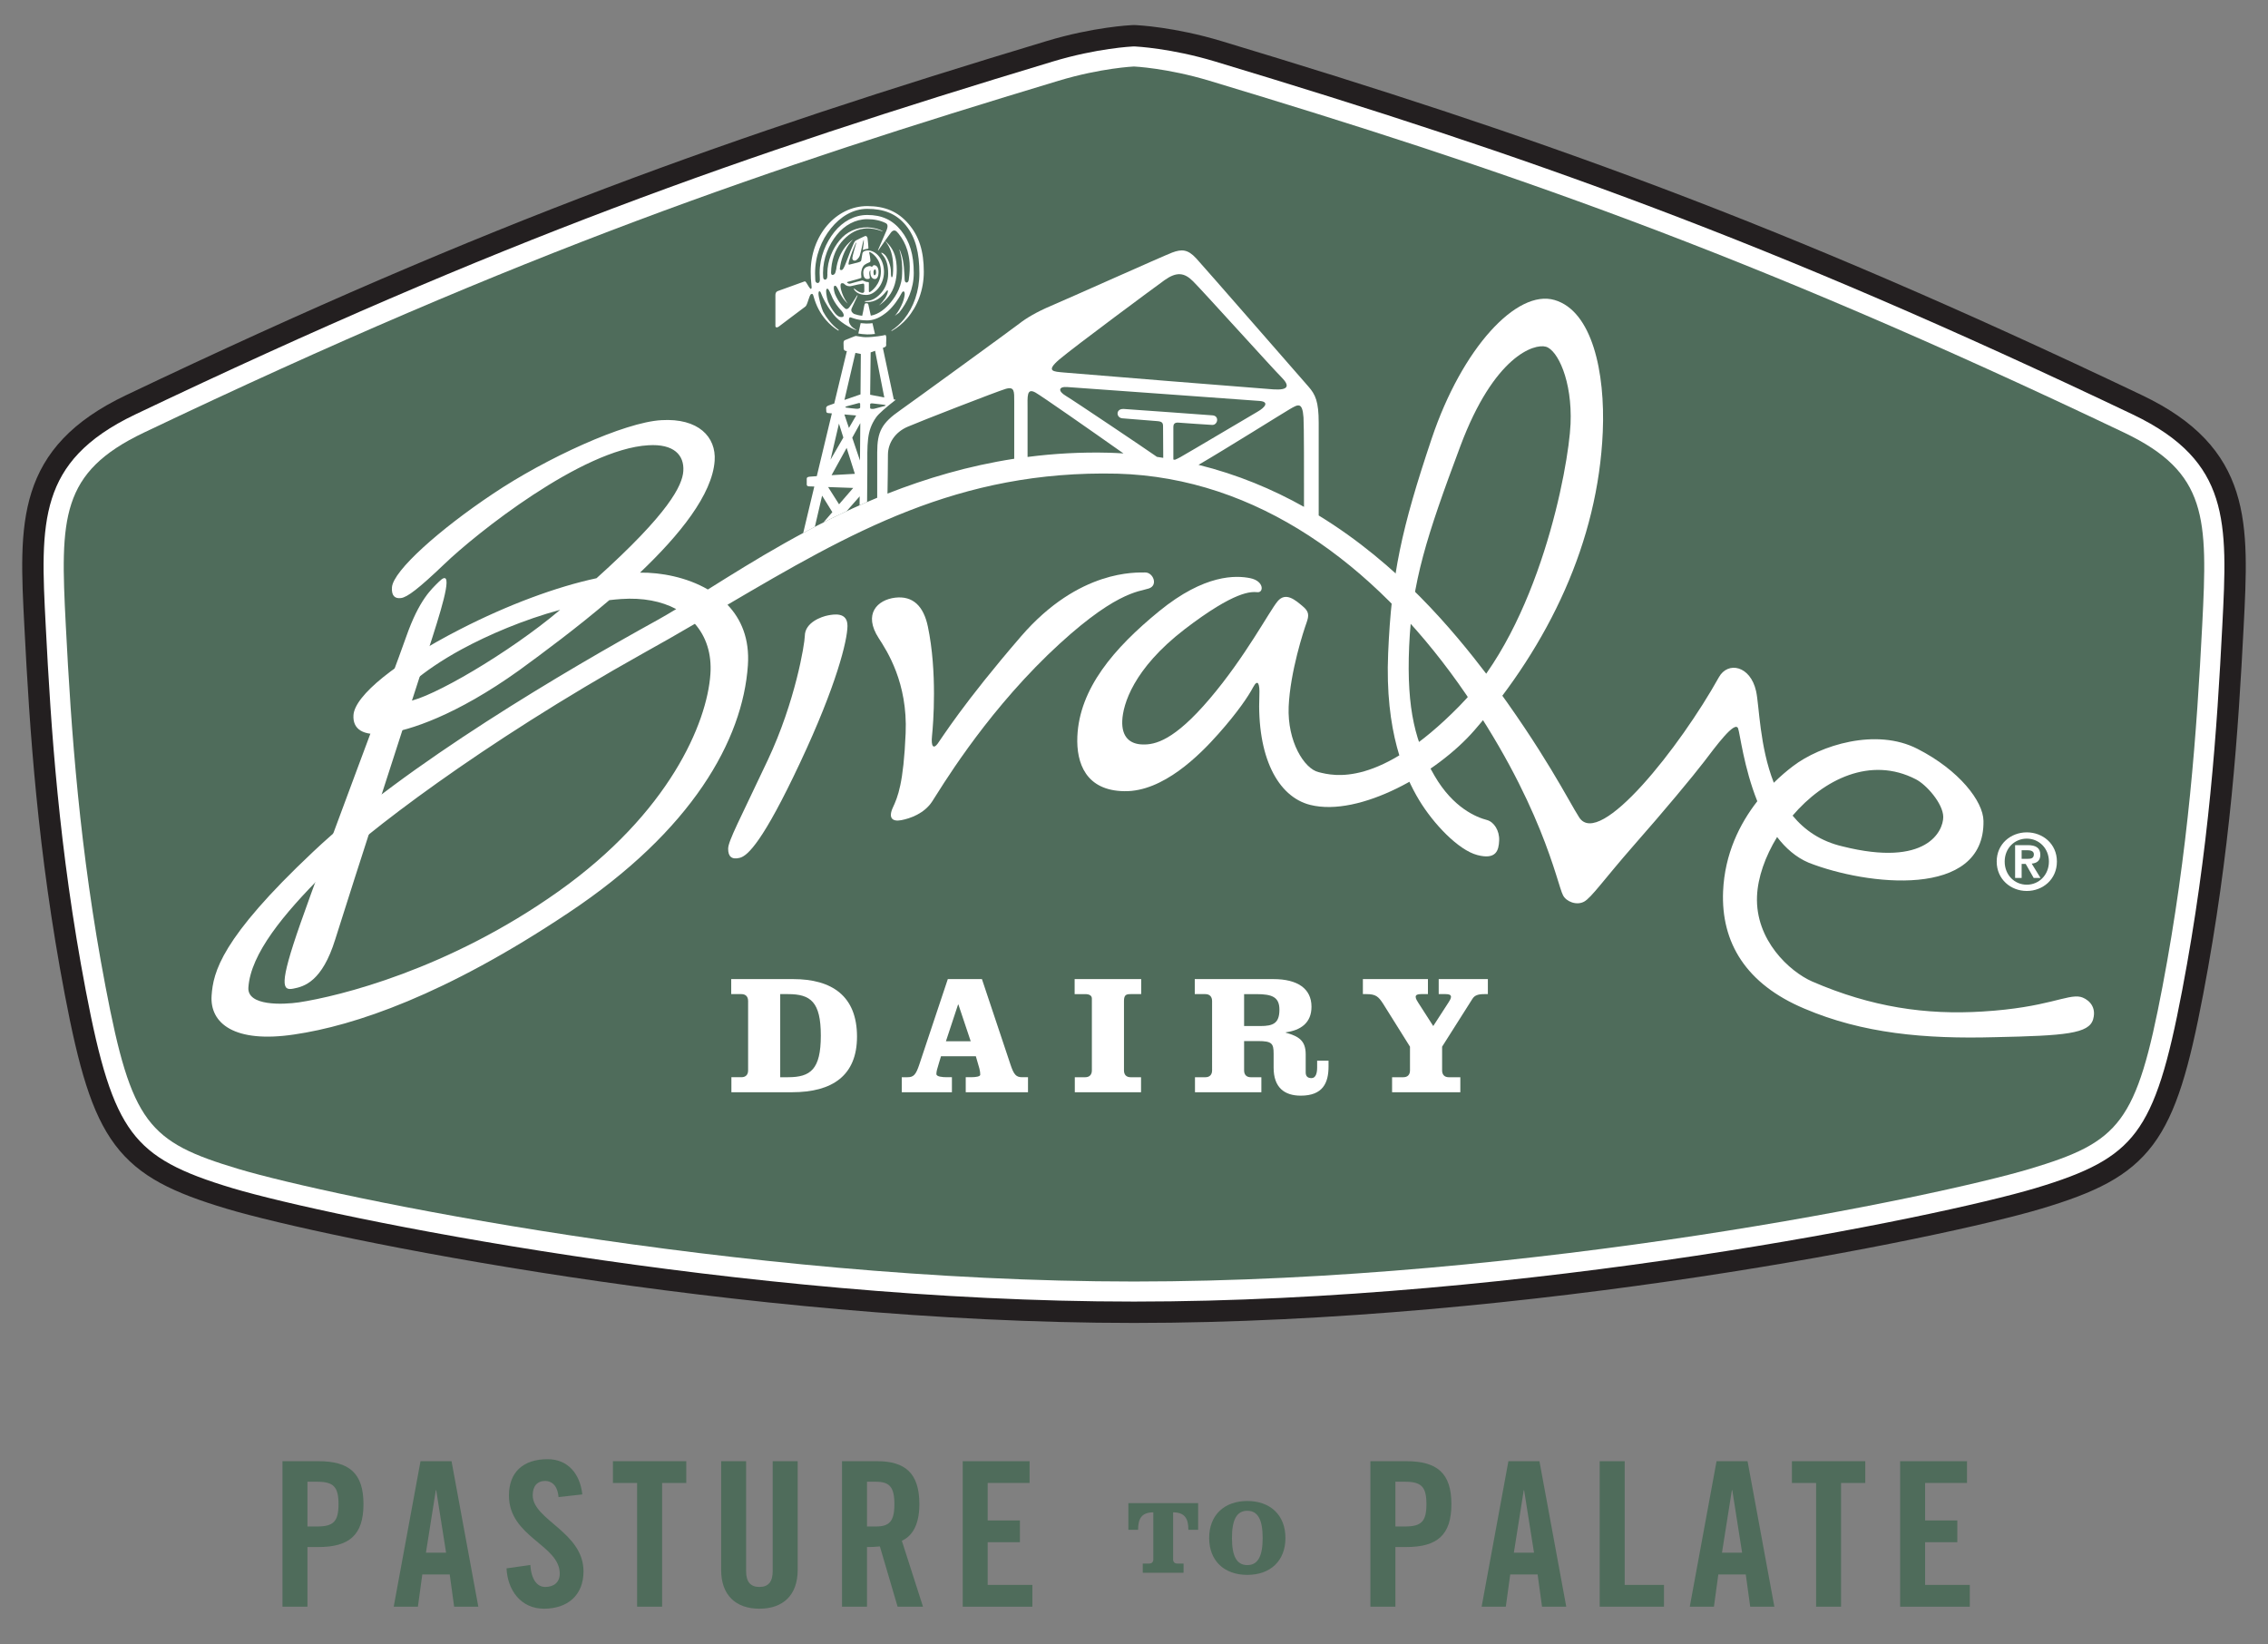 <?xml version="1.0" encoding="utf-8"?>
<!-- Generator: Adobe Illustrator 16.0.0, SVG Export Plug-In . SVG Version: 6.00 Build 0)  -->
<!DOCTYPE svg PUBLIC "-//W3C//DTD SVG 1.1//EN" "http://www.w3.org/Graphics/SVG/1.1/DTD/svg11.dtd">
<svg version="1.1" id="Layer_1" xmlns="http://www.w3.org/2000/svg" xmlns:xlink="http://www.w3.org/1999/xlink" x="0px" y="0px"
	 width="200px" height="145px" viewBox="0 0 200 145" enable-background="new 0 0 200 145" xml:space="preserve">
<rect x="0" y="0" width="200" height="145" fill="#808080" stroke="none"/>
<g>
	<path fill="#FFFFFF" d="M99.995,115.709c-34.799,0-71.133-7.463-79.737-10.031c-9.257-2.771-11.171-5.318-13.622-18.17
		c-2.393-12.566-3.084-23.244-3.544-32.27c-0.476-9.126-0.783-15.154,8.434-19.546c32.339-15.411,53.433-22.841,81.04-31.169
		c4.027-1.215,7.184-1.361,7.319-1.369l0.11-0.002l0.118,0.002c0.129,0.008,3.291,0.154,7.32,1.369
		c27.606,8.328,48.699,15.758,81.041,31.169c9.212,4.392,8.908,10.42,8.436,19.546c-0.463,9.029-1.162,19.715-3.554,32.27
		c-2.448,12.852-4.358,15.398-13.616,18.166C171.134,108.246,134.801,115.709,99.995,115.709"/>
	<path fill="none" stroke="#231F20" stroke-width="1.884" d="M99.995,115.709c-34.799,0-71.133-7.463-79.737-10.031
		c-9.257-2.771-11.171-5.318-13.622-18.17c-2.393-12.566-3.084-23.244-3.544-32.27c-0.476-9.126-0.783-15.154,8.434-19.546
		c32.339-15.411,53.433-22.841,81.04-31.169c4.027-1.215,7.184-1.361,7.319-1.369l0.11-0.002l0.118,0.002
		c0.129,0.008,3.291,0.154,7.32,1.369c27.606,8.328,48.699,15.758,81.041,31.169c9.212,4.392,8.908,10.42,8.436,19.546
		c-0.463,9.029-1.162,19.715-3.554,32.27c-2.448,12.852-4.358,15.398-13.616,18.166C171.134,108.246,134.801,115.709,99.995,115.709
		z"/>
	<path fill="#4F6C5B" d="M99.995,112.998c35.192,0,70.987-7.535,78.97-9.924c7.979-2.387,9.435-4.018,11.73-16.074
		c2.294-12.057,3.022-22.481,3.505-31.901c0.484-9.422,0.484-13.441-6.891-16.955C153.568,22.065,132.186,14.822,106.65,7.12
		c-3.753-1.129-6.655-1.256-6.655-1.256s-2.9,0.127-6.647,1.256c-25.54,7.702-46.917,14.945-80.655,31.023
		c-7.38,3.514-7.38,7.533-6.893,16.955C6.281,64.519,7.008,74.943,9.306,87c2.294,12.057,3.747,13.688,11.727,16.074
		C29.018,105.463,64.809,112.998,99.995,112.998"/>
	<path fill="#FFFFFF" d="M38.715,51.284c-0.651,0.648-1.747,1.572-2.902,4.878c-1.151,3.293-7.346,19.615-9.301,25.209
		c-1.963,5.588-1.593,5.984-0.645,5.801c0.953-0.182,2.539-0.615,3.696-4.344c1.158-3.744,7.568-23.518,8.593-26.712
		C39.183,52.901,40.01,50,38.715,51.284"/>
	<g>
		<path fill="#4F6C5B" d="M24.91,141.67v-12.828h3.163c2.718,0,3.979,1.049,3.979,3.785c0,2.734-1.262,3.783-3.979,3.783h-0.96v5.26
			H24.91z M27.113,134.598h0.854c1.439,0,1.884-0.443,1.884-1.971c0-1.529-0.444-1.975-1.884-1.975h-0.854V134.598z"/>
		<path fill="#4F6C5B" d="M36.852,141.67h-2.133l2.363-12.828h2.736l2.362,12.828h-2.132l-0.391-2.844h-2.417L36.852,141.67z
			 M37.561,136.906h1.777l-0.872-5.506h-0.033L37.561,136.906z"/>
		<path fill="#4F6C5B" d="M49.253,132.004c-0.089-1.102-0.675-1.422-1.173-1.422c-0.711,0-1.103,0.463-1.103,1.262
			c0,2.186,4.478,3.234,4.478,6.717c0,2.113-1.421,3.287-3.482,3.287c-2.042,0-3.215-1.635-3.305-3.557l2.097-0.299
			c0.09,1.297,0.604,1.938,1.315,1.938c0.763,0,1.28-0.41,1.28-1.176c0-2.541-4.48-3.215-4.48-6.891
			c0-2.045,1.245-3.199,3.412-3.199c1.794,0,2.862,1.297,3.058,3.107L49.253,132.004z"/>
		<path fill="#4F6C5B" d="M56.181,130.76H54.05v-1.918h6.468v1.918h-2.132v10.91h-2.205V130.76z"/>
		<path fill="#4F6C5B" d="M63.593,128.842h2.201v9.684c0,0.939,0.373,1.404,1.173,1.404c0.799,0,1.172-0.465,1.172-1.404v-9.684
			h2.203v9.594c0,2.203-1.278,3.412-3.375,3.412c-2.098,0-3.374-1.209-3.374-3.412V128.842z"/>
		<path fill="#4F6C5B" d="M76.455,141.67h-2.204v-12.828h3.092c2.47,0,3.731,1.049,3.731,3.785c0,2.059-0.799,2.896-1.546,3.232
			l1.865,5.811h-2.239l-1.563-5.314c-0.285,0.037-0.746,0.055-1.137,0.055V141.67z M76.455,134.598h0.78
			c1.19,0,1.636-0.443,1.636-1.971c0-1.529-0.445-1.975-1.636-1.975h-0.78V134.598z"/>
		<path fill="#4F6C5B" d="M84.896,141.67v-12.828h5.896v1.918h-3.696v3.305h2.843v1.92h-2.843v3.766h3.943v1.92H84.896z"/>
	</g>
	<g>
		<path fill="#4F6C5B" d="M99.502,134.889v-2.352h6.153v2.352h-0.86c0-0.943-0.279-1.537-1.346-1.537v4.141
			c0,0.232,0.127,0.371,0.361,0.371h0.56v0.814h-3.598v-0.814h0.572c0.232,0,0.36-0.139,0.36-0.371v-4.141
			c-1.065,0-1.342,0.594-1.342,1.537H99.502z"/>
		<path fill="#4F6C5B" d="M113.354,135.613c0,2.01-1.325,3.252-3.363,3.252c-2.037,0-3.363-1.242-3.363-3.252
			c0-2.012,1.326-3.262,3.363-3.262C112.029,132.352,113.354,133.602,113.354,135.613z M108.638,135.613
			c0,1.619,0.427,2.389,1.354,2.389s1.354-0.77,1.354-2.389c0-1.623-0.427-2.4-1.354-2.4S108.638,133.99,108.638,135.613z"/>
	</g>
	<g>
		<path fill="#4F6C5B" d="M120.846,141.67v-12.828h3.164c2.719,0,3.979,1.049,3.979,3.785c0,2.734-1.26,3.783-3.979,3.783h-0.959
			v5.26H120.846z M123.051,134.598h0.851c1.441,0,1.886-0.443,1.886-1.971c0-1.529-0.444-1.975-1.886-1.975h-0.851V134.598z"/>
		<path fill="#4F6C5B" d="M132.787,141.67h-2.132l2.362-12.828h2.736l2.365,12.828h-2.136l-0.39-2.844h-2.414L132.787,141.67z
			 M133.498,136.906h1.777l-0.874-5.506h-0.032L133.498,136.906z"/>
		<path fill="#4F6C5B" d="M141.066,141.67v-12.828h2.205v10.908h3.464v1.92H141.066z"/>
		<path fill="#4F6C5B" d="M151.14,141.67h-2.13l2.362-12.828h2.734l2.363,12.828h-2.13l-0.391-2.844h-2.42L151.14,141.67z
			 M151.85,136.906h1.775l-0.867-5.506h-0.036L151.85,136.906z"/>
		<path fill="#4F6C5B" d="M160.15,130.76h-2.132v-1.918h6.468v1.918h-2.136v10.91h-2.2V130.76z"/>
		<path fill="#4F6C5B" d="M167.56,141.67v-12.828h5.898v1.918h-3.695v3.305h2.84v1.92h-2.84v3.766h3.94v1.92H167.56z"/>
	</g>
	<path fill="#FFFFFF" d="M80.116,19.741c-0.93-1.084-2.077-1.569-3.641-1.569c-1.376,0-2.622,0.646-3.528,1.698
		c-0.898,1.047-1.457,2.493-1.457,4.093c0,0.418,0.023,0.804,0.067,1.174c0,0.005-0.003,0.015,0,0.021
		c0.024,0.206,0.023,0.289-0.049,0.318c-0.073,0.026-0.323-0.429-0.4-0.55c-0.046-0.067-0.092-0.142-0.182-0.106
		c-0.089,0.034-2.237,0.813-2.292,0.828c-0.061,0.017-0.256,0.073-0.256,0.375v2.715c0,0.142,0.139,0.195,0.35,0.018
		c0.205-0.174,2.245-1.676,2.307-1.736c0.061-0.063,0.096-0.135,0.158-0.299c0.063-0.163,0.213-0.677,0.285-0.75
		c0.035-0.034,0.182-0.14,0.237,0.073c0.01,0.025,0.021,0.059,0.032,0.097c0.218,0.791,0.563,1.465,1.077,2.064
		c0.337,0.388,0.692,0.694,1.086,0.934c0.056,0.018,0.084-0.025,0.012-0.078c-0.289-0.212-0.559-0.474-0.81-0.791
		c-0.202-0.252-0.381-0.52-0.53-0.798c-0.144-0.313-0.405-1.272-0.405-1.567c0-0.306,0.145-0.295,0.246,0
		c0.1,0.291,0.491,1.06,0.869,1.538c0.01,0.013,0.01,0.014,0.021,0.026c0.068,0.096,0.136,0.188,0.208,0.28
		c0.492,0.618,1.442,1.179,1.989,1.364c0.135,0.045-0.143-0.105-0.295-0.221c-0.157-0.115-0.376-0.389-0.356-0.682
		c0.021-0.292,0.127-0.231,0.223-0.204c0.029,0.01,0.082,0.028,0.136,0.046c0.367,0.132,0.775,0.198,1.25,0.198
		c0.542,0,1.028-0.205,1.459-0.517c0.123-0.084,0.249-0.18,0.369-0.285c0.531-0.466,0.988-1.174,1.182-1.55
		c0.189-0.383,0.338-0.173,0.295,0.124c-0.046,0.292-0.105,0.545-0.307,0.96c-0.195,0.406-0.41,0.707-0.559,0.864l0.379-0.276
		c0.722-0.897,1.293-2.095,1.293-3.506c0-1.606-0.349-2.772-1.113-3.726c-0.768-0.955-1.702-1.384-2.991-1.384
		c-1.132,0-2.157,0.572-2.897,1.497c-0.741,0.923-1.299,2.202-1.299,3.612c0,0.156,0.008,0.304,0.016,0.453c0,0.01,0,0.021,0,0.036
		c0.033,0.345-0.117,0.402-0.186,0.402c-0.066,0-0.205-0.043-0.214-0.269c-0.012-0.188-0.019-0.38-0.019-0.581
		c0-1.571,0.575-2.95,1.396-3.965c0.818-1.019,1.935-1.725,3.203-1.725c1.441,0,2.562,0.411,3.421,1.474
		c0.858,1.063,1.179,2.426,1.179,4.216c0,1.57-0.514,2.994-1.345,4.023c-0.322,0.396-0.688,0.732-1.093,0.998
		c-0.062,0.043-0.042,0.068,0.016,0.047c0.504-0.283,0.957-0.659,1.351-1.115c0.902-1.047,1.461-2.493,1.461-4.097
		C81.465,22.144,81.045,20.821,80.116,19.741 M74.266,27.956c-0.271,0.039-0.491-0.16-0.639-0.345
		c-0.251-0.309-0.449-0.652-0.609-1.025c-0.138-0.404-0.226-1.058-0.114-1.11c0.111-0.059,0.169,0.029,0.369,0.478
		c0.004,0.007,0.005,0.014,0.011,0.023c0.169,0.431,0.396,0.817,0.683,1.162c0.082,0.096,0.161,0.19,0.251,0.276
		C74.351,27.566,74.536,27.918,74.266,27.956 M73.787,20.713c0.688-0.857,1.638-1.388,2.684-1.388c0.631,0,1.174,0.116,1.646,0.353
		c0.163,0.101,0.229,0.271,0.006,0.762c-0.234,0.524-0.625,1.431-0.672,1.548c-0.054,0.119-0.031,0.154,0.062,0.003
		c0.05-0.079,0.293-0.424,0.533-0.763c0.064,0.078,0.124,0.163,0.182,0.247c0.404,0.597,0.567,1.345,0.531,2.39
		c-0.001,0.105-0.01,0.214-0.02,0.322c-0.035,0.346-0.18,0.422-0.173-0.173c0.017-0.599-0.313-1.331-0.536-1.547
		c-0.225-0.215-0.44-0.27-0.224-0.026c0.371,0.42,0.516,0.958,0.516,1.686c0,0.635-0.212,1.211-0.557,1.633
		c-0.346,0.414-0.797,0.762-1.345,0.774c-0.269,0.01-0.186,0.085,0.008,0.096c0.773,0.047,1.343-0.462,1.669-0.879
		c0.154-0.198,0.2-0.183,0.2-0.091c0,0.091-0.03,0.283-0.242,0.641c-0.166,0.233-0.346,0.449-0.546,0.631
		c0.328-0.21,0.621-0.489,0.867-0.808c0.479-0.615,0.704-1.458,0.704-2.322c0-0.981-0.217-1.684-0.699-2.232
		c-0.109-0.119-0.218-0.237-0.334-0.344c0.215-0.299,0.427-0.596,0.508-0.704c0.162-0.223,0.365-0.27,0.538-0.081
		c0.053,0.057,0.104,0.107,0.152,0.169c0.341,0.428,0.596,0.9,0.761,1.441c0.003,0.009,0.003,0.018,0.009,0.028
		c0.183,0.658,0.3,1.377,0.122,2.604c-0.044,0.308-0.357,0.324-0.363-0.043c-0.003-0.199-0.015-0.457-0.039-0.694
		c-0.042-1.073-0.286-1.645-0.345-1.799c-0.062-0.165-0.132-0.295,0.007,0.195c0.136,0.49,0.189,1.208,0.156,1.732v0.035
		c0,1.034-0.464,1.892-0.998,2.541c-0.467,0.565-1.058,1.063-1.763,1.183c-0.061-0.278-0.172-0.758-0.192-0.867
		c-0.027-0.153-0.039-0.22-0.147-0.22c-0.106,0-0.196-0.049-0.243,0.217c-0.039,0.254-0.127,0.655-0.177,0.88
		c-0.259-0.025-0.491-0.082-0.71-0.159c-0.157-0.085-0.32-0.249-0.223-0.483c0.111-0.263,0.429-0.902,0.488-1.044
		c0.059-0.146,0.042-0.196-0.05-0.036c-0.094,0.161-0.507,0.8-0.634,0.965c-0.108,0.149-0.244,0.22-0.382,0.115
		c-0.114-0.101-0.229-0.212-0.333-0.342c-0.232-0.281-0.415-0.601-0.561-0.947c-0.118-0.356-0.137-0.659-0.044-0.701
		c0.108-0.053,0.189,0.02,0.367,0.39c0.021,0.048,0.043,0.092,0.066,0.124c0.132,0.295,0.294,0.563,0.498,0.797
		c0.083,0.091,0.167,0.177,0.254,0.25c-0.044-0.053-0.086-0.109-0.126-0.166c-0.204-0.303-0.36-0.641-0.469-1.033
		c-0.061-0.255-0.095-0.563,0.041-0.594c0.153-0.033,0.212,0.027,0.306,0.12c0.098,0.097,0.33,0.184,0.573,0.117
		c0.243-0.069,0.953-0.208,1.02-0.208c0.069,0,0.103,0.016,0.103,0.235v0.429c0,0.096-0.074,0.187-0.225,0.151
		c-0.152-0.031-0.374-0.131-0.593-0.324c-0.101-0.093-0.12-0.052-0.098,0c0.053,0.11,0.327,0.509,1.092,0.509
		c0.759,0,1.561-0.908,1.561-2.033c0-1.127-0.711-1.891-1.418-1.891c-0.189,0-0.455,0.053-0.488,0.284
		c-0.035,0.23-0.082,0.5-0.101,0.591c-0.017,0.09-0.107,0.136-0.318,0.193c-0.208,0.054-0.669,0.169-0.742,0.185
		c-0.075,0.015-0.114-0.075,0.107-0.711c0.22-0.638,0.433-1.1,0.462-1.176c0.028-0.081,0.092-0.12,0.022,0.088
		c-0.066,0.207-0.298,1.017-0.313,1.199c-0.007,0.187,0.11,0.272,0.256,0.24c0.146-0.036,0.34-0.265,0.396-0.429
		c0.058-0.164,0.195-0.772,0.259-1.074c0.066-0.297,0.096-0.399,0.1-0.252c0.008,0.146-0.062,0.604-0.078,0.726
		c-0.017,0.124,0.012,0.11,0.086,0.067c0.072-0.037,0.176-0.062,0.265-0.067c0.089-0.004,0.13-0.022,0.135-0.071
		c0.006-0.051-0.063-0.779-0.079-0.87c-0.016-0.089-0.089-0.243-0.238-0.185c-0.146,0.057-0.684,0.326-0.764,0.371
		c-0.081,0.046-0.127,0.083-0.214,0.264c-0.093,0.182-0.419,0.987-0.648,1.615c-0.232,0.625-0.324,0.712-0.4,0.734
		c-0.064,0.017-0.162,0.014-0.183-0.087c0.096-0.823,0.391-1.583,0.792-2.158c0.115-0.163,0.238-0.31,0.369-0.441
		c-0.248,0.176-0.471,0.39-0.67,0.642c-0.423,0.54-0.723,1.244-0.809,2.004c-0.004,0.019-0.013,0.026-0.019,0.05
		c-0.047,0.303-0.128,0.366-0.214,0.406c-0.088,0.038-0.206,0.056-0.219-0.181c0.014-1.01,0.335-1.991,0.9-2.678
		c0.52-0.625,1.193-1.101,1.975-1.201c0.075-0.013,0.151-0.02,0.225-0.021c0.508-0.024,0.966,0.093,1.21,0.182
		c0.246,0.088,0.411,0.122,0.021-0.048c-0.34-0.151-0.768-0.204-1.068-0.225c-0.029,0-0.055-0.002-0.084-0.002
		c-0.926,0-1.8,0.381-2.417,1.13c-0.619,0.751-1.088,1.787-1.088,2.93c0,0.045,0.007,0.086,0.007,0.13
		c0,0.006-0.004,0.01-0.004,0.02c0,0.322-0.082,0.369-0.158,0.394c-0.072,0.021-0.205,0.01-0.217-0.241
		c-0.007-0.114-0.012-0.226-0.012-0.344C72.578,22.757,73.096,21.57,73.787,20.713 M75.938,24.171
		c-0.013-0.215,0.076-0.66,0.316-0.828c0.242-0.171,0.443-0.191,0.482-0.271c0.041-0.078,0.006-0.264-0.029-0.505
		c-0.033-0.235-0.11-0.362-0.005-0.342c0.108,0.023,0.979,0.541,0.979,1.704c0,1.161-0.853,1.758-0.958,1.812
		c-0.11,0.051-0.103-0.025-0.103-0.126v-0.604c0-0.103,0.009-0.146-0.104-0.146s-0.25-0.045-0.32-0.086
		c-0.075-0.035-0.136-0.066-0.229-0.035c-0.098,0.025-0.762,0.192-0.861,0.229c-0.094,0.035-0.235,0.074-0.335,0
		c-0.104-0.073-0.093-0.096-0.02-0.118c0.177-0.056,1.159-0.309,1.197-0.352C75.975,24.47,75.948,24.386,75.938,24.171
		 M77.854,30.677c0.081-0.029,0.14-0.054,0.164-0.065c0.171-0.08,0.124-0.214,0.124-0.36s0.067-0.757-0.091-0.71
		c-0.156,0.042-0.947,0.19-1.726,0.19c-0.248,0-0.654-0.081-0.72-0.09c-0.073-0.012-0.138-0.034-0.239,0.009
		c-0.101,0.045-0.823,0.317-0.88,0.352c-0.056,0.034-0.102,0.103-0.102,0.26s0.013,0.452,0.013,0.452
		c0,0.092,0.054,0.191,0.135,0.213c0.011,0.004,0.067,0.016,0.146,0.032c-0.149,0.618-0.584,2.421-1.111,4.618
		c-0.294,0.104-0.505,0.179-0.535,0.188c-0.113,0.046-0.181,0.125-0.181,0.217c0,0.089,0.012,0.181,0.012,0.246
		c0,0.07,0.012,0.182,0.147,0.193c0.023,0.003,0.152,0.012,0.346,0.029c-0.433,1.797-0.907,3.77-1.329,5.534
		c-0.308,0.025-0.523,0.036-0.574,0.042c-0.139,0.012-0.312,0.028-0.312,0.191v0.491c0,0.072,0.023,0.17,0.195,0.177
		c0.028,0.001,0.207,0.006,0.472,0.014c-0.462,1.918-0.834,3.473-0.979,4.096c0.337-0.179,0.682-0.362,1.028-0.542l0.639-2.749
		l0.902,1.452l-0.781,0.906c0.66-0.333,1.345-0.662,2.036-0.983c0.512-0.583,0.96-1.09,1.155-1.314
		c-0.002,0.273-0.004,0.535-0.009,0.791c0.221-0.097,0.44-0.197,0.664-0.295c-0.001-0.854,0.021-1.8,0.021-2.723
		c0-2.48-0.078-3.517,0.775-4.738c0.228-0.329,0.892-0.896,1.729-1.548c-0.049-0.013-0.105-0.023-0.171-0.037
		C78.351,33.011,77.976,31.238,77.854,30.677 M75.5,36.634l-0.638,1.101l-0.402-1.189C74.814,36.575,75.182,36.607,75.5,36.634
		 M74.69,35.817c0.087-0.027,0.801-0.215,0.915-0.243c0.109-0.036,0.247-0.076,0.247,0.039v0.322c0,0.07-0.171,0.123-0.327,0.11
		c-0.159-0.008-0.777-0.082-0.893-0.102C74.521,35.923,74.475,35.895,74.69,35.817 M73.982,37.352l0.388,1.229l-1.131,1.953
		L73.982,37.352z M73.991,44.466l-0.966-1.52c0.744,0.025,1.579,0.055,2.214,0.078L73.991,44.466z M73.923,41.862
		c-0.195,0.013-0.396,0.025-0.593,0.037l1.329-2.407l0.726,2.288C74.953,41.804,74.436,41.829,73.923,41.862 M75.836,40.61
		l-0.682-2.016l0.71-1.285C75.854,38.385,75.845,39.508,75.836,40.61 M75.882,34.775c-0.195,0.068-0.805,0.277-1.417,0.491
		l0.967-4.148c0.174,0.033,0.342,0.068,0.479,0.096C75.907,31.782,75.896,33.098,75.882,34.775 M76.777,31.074
		c0.122-0.045,0.258-0.095,0.391-0.144l0.813,4.118c-0.435-0.084-0.896-0.175-1.248-0.242L76.777,31.074z M78.001,35.803
		c-0.123,0.037-0.74,0.203-0.909,0.24c-0.176,0.033-0.36,0.008-0.36-0.063v-0.323c0-0.109,0.151-0.092,0.271-0.08
		c0.124,0.015,0.843,0.094,0.935,0.11C78.174,35.727,78.122,35.765,78.001,35.803 M76.467,24.604c0.247,0,0.256-0.071,0.225-0.218
		c-0.027-0.147-0.046-0.265-0.027-0.385c0.015-0.118,0.108-0.24,0.09-0.084c-0.018,0.157,0.011,0.371,0.085,0.497
		c0.075,0.124,0.17,0.189,0.314,0.189c0.148,0,0.321-0.152,0.321-0.63c0-0.479-0.254-0.592-0.394-0.592
		c-0.05,0-0.108,0.036-0.138,0.09c-0.024,0.051-0.047,0.078-0.092,0.044c-0.049-0.033-0.115-0.077-0.284-0.033
		c-0.168,0.046-0.44,0.143-0.44,0.546C76.127,24.328,76.218,24.604,76.467,24.604 M77.16,23.752c0.061,0,0.093,0.115,0.093,0.296
		c0,0.179-0.104,0.227-0.149,0.227s-0.077-0.136-0.077-0.273C77.026,23.861,77.098,23.752,77.16,23.752 M77.155,29.444
		c-0.015-0.092-0.12-0.526-0.219-0.95c-0.145,0.021-0.34,0.042-0.56,0.035c-0.204-0.01-0.363-0.021-0.48-0.037
		c-0.097,0.453-0.192,0.866-0.205,0.915c0.17,0.029,0.464,0.073,0.781,0.08C76.714,29.494,76.965,29.469,77.155,29.444"/>
	<path fill="#FFFFFF" d="M70.971,56.074c-0.009,0.698-0.831,5.779-3.268,10.952c-2.438,5.184-3.484,7.114-3.492,7.804
		c-0.005,0.695,0.313,0.99,1.023,0.809c0.711-0.172,2.077-1.48,5.31-8.365c3.23-6.866,4.178-10.8,4.189-12.073
		c0.012-1.268-1.221-1.035-1.741-0.934C72.473,54.368,70.981,54.868,70.971,56.074"/>
	<path fill="#FFFFFF" d="M77.494,56.28c0.729,1.126,2.557,3.925,2.369,8.364c-0.187,4.436-0.693,5.625-1.125,6.556
		c-0.426,0.931-0.049,1.267,0.736,1.119c0.783-0.147,2.034-0.582,2.729-1.653c0.696-1.054,4.334-7.233,10.179-12.907
		c5.844-5.632,8.055-5.574,8.918-5.868c0.858-0.271,0.389-1.442-0.332-1.414c-0.717,0.019-5.791-0.315-10.927,5.63
		c-5.135,5.949-7.016,9.016-7.359,9.471c-0.346,0.469-0.6,0.299-0.492-0.717c0.107-1.02,0.473-5.62-0.37-9.623
		c-0.38-1.797-1.315-2.718-2.878-2.539C77.375,52.886,76.094,54.134,77.494,56.28"/>
	<path fill="#FFFFFF" d="M95.004,64.943c-0.1,2.355,0.756,4.778,4.155,4.82c3.396,0.056,6.608-3.161,8.29-5.06
		c1.688-1.899,2.646-3.325,3.061-4.115c0.422-0.783,0.59-0.254,0.546,0.695c-0.23,5.441,1.617,8.968,4.481,9.688
		c4.362,1.092,11.18-2.773,14.486-6.582c6.589-7.589,10.899-16.63,11.316-26.313c0.225-5.272-0.941-10.656-4.255-11.624
		c-3.318-0.966-8.146,4.225-10.828,12.206c-2.679,7.98-3.547,12.024-3.844,18.942c-0.297,6.921,1.456,10.82,2.722,12.934
		c1.263,2.098,3.467,4.421,5.143,4.86c1.663,0.436,1.888-0.406,1.924-1.281c0.04-0.873-0.456-1.641-1.077-1.809
		c-0.929-0.241-2.972-1.063-4.618-3.896c-1.641-2.825-2.486-5.747-2.242-11.419c0.246-5.665,1.528-9.667,4.513-17.646
		c2.985-7.982,6.531-9.062,7.546-8.771c1.018,0.286,2.338,2.976,2.174,6.814c-0.175,3.874-2.777,17.793-9.826,24.892
		c-7.062,7.184-11.063,6.142-12.395,5.804c-1.262-0.296-2.764-2.697-2.637-5.777c0.136-3.084,1.33-6.721,1.57-7.377
		c0.231-0.656,0.251-0.998-0.354-1.492c-0.6-0.495-1.469-1.29-2.197-0.412c-0.732,0.883-2.843,4.901-5.983,8.589
		c-3.14,3.697-4.823,4.066-5.927,4.029c-1.107-0.029-1.845-0.654-1.783-2.094c0.06-1.422,0.958-4.56,5.483-8.051
		c4.505-3.452,5.891-3.325,6.441-3.281c0.553,0.054,0.6-0.979-0.638-1.236c-1.238-0.251-4.001-0.382-8.03,2.908
		C98.198,57.175,95.188,60.726,95.004,64.943"/>
	<path fill="#FFFFFF" d="M65.97,88.26c0-0.379-0.209-0.604-0.589-0.604h-0.9v-1.324h5.461c3.42,0,5.632,1.488,5.632,5.072
		c0,3.43-2.169,4.904-5.722,4.904h-5.355v-1.324h0.885c0.38,0,0.589-0.223,0.589-0.602V88.26z M68.802,94.984h0.689
		c1.987,0,2.892-0.689,2.892-3.67s-0.904-3.658-2.892-3.658h-0.689V94.984z"/>
	<path fill="#FFFFFF" d="M86.59,86.332l2.514,7.525c0.3,0.916,0.511,1.127,1.037,1.127h0.512v1.324h-5.491v-1.324h0.45
		c0.451,0,0.829-0.059,0.829-0.223c0-0.154-0.017-0.318-0.075-0.545l-0.313-1.082h-3.072l-0.182,0.6
		c-0.164,0.527-0.225,0.754-0.225,0.967c0,0.238,0.525,0.283,0.935,0.283h0.434v1.324H79.52v-1.324h0.51
		c0.528,0,0.737-0.211,1.04-1.127l2.511-7.525H86.59z M83.416,91.811H85.6l-1.084-3.236h-0.031L83.416,91.811z"/>
	<path fill="#FFFFFF" d="M100.635,87.656h-0.936c-0.375,0-0.583,0.061-0.583,0.604v6.123c0,0.379,0.208,0.602,0.583,0.602h0.922
		v1.324H94.78v-1.324h0.917c0.377,0,0.588-0.223,0.588-0.602v-6.336c0-0.254-0.211-0.391-0.588-0.391h-0.932v-1.324h5.869V87.656z"
		/>
	<path fill="#FFFFFF" d="M106.885,88.26c0-0.379-0.217-0.604-0.592-0.604h-0.934v-1.324h6.937c2.105,0,3.356,0.826,3.356,2.438
		c0,1.432-0.961,2.076-2.27,2.256v0.029c1.127,0.318,1.759,0.68,1.759,1.912v1.584c0,0.283,0.107,0.512,0.511,0.512
		c0.391,0,0.498-0.469,0.498-0.934v-0.605h1.005v0.514c0,1.459-0.509,2.572-2.451,2.572c-1.428,0-2.392-0.705-2.392-2.469v-1.232
		c0-0.902-0.15-1.113-1.371-1.113h-1.232v2.588c0,0.379,0.211,0.602,0.589,0.602h0.933v1.326h-5.854v-1.326h0.917
		c0.375,0,0.592-0.223,0.592-0.602V88.26z M109.709,90.471h1.444c1.116,0,1.671-0.242,1.671-1.445c0-1.113-0.646-1.369-2.033-1.369
		h-1.082V90.471z"/>
	<path fill="#FFFFFF" d="M125.92,86.332v1.324h-0.617c-0.285,0-0.465,0.061-0.465,0.244c0,0.162,0.148,0.389,0.225,0.508
		l1.325,2.063l1.335-2.063c0.078-0.119,0.231-0.346,0.231-0.508c0-0.184-0.169-0.244-0.469-0.244h-0.615v-1.324h4.335v1.324h-0.318
		c-0.545,0-0.843,0.107-1.037,0.406l-2.68,4.229v2.092c0,0.379,0.21,0.602,0.586,0.602h1.021v1.324h-6.018v-1.324h0.993
		c0.376,0,0.586-0.223,0.586-0.602v-2.092l-2.373-3.791c-0.407-0.631-0.649-0.844-1.462-0.844h-0.319v-1.324H125.92z"/>
	<path fill="#FFFFFF" d="M178.729,73.393c1.405,0,2.656,1.008,2.656,2.574c0,1.578-1.251,2.594-2.656,2.594
		c-1.398,0-2.653-1.016-2.653-2.594C176.075,74.4,177.33,73.393,178.729,73.393 M178.729,78.008c1.072,0,1.951-0.855,1.951-2.041
		c0-1.172-0.879-2.021-1.951-2.021c-1.082,0-1.949,0.85-1.949,2.021C176.779,77.152,177.646,78.008,178.729,78.008 M177.699,74.52
		h1.094c0.726,0,1.13,0.227,1.13,0.855c0,0.531-0.328,0.738-0.761,0.773l0.776,1.264h-0.601l-0.703-1.234h-0.359v1.234h-0.576V74.52
		z M178.275,75.729h0.511c0.326,0,0.567-0.051,0.567-0.402c0-0.311-0.332-0.359-0.598-0.359h-0.48V75.729z"/>
	<path fill="#FFFFFF" d="M183.477,87.902c-1.184-0.266-2.939,0.941-8.617,1.287c-5.03,0.32-9.833-0.387-15.034-2.635
		c-2.024-0.885-5.046-3.668-4.886-7.527c0.067-1.656,0.72-3.508,1.771-5.223c0.747,0.977,1.659,1.787,2.778,2.262
		c5.104,2.01,15.531,3.229,15.421-3.678c-0.018-1.729-2.141-4.476-5.803-6.348c-3.66-1.894-8.602-0.321-11.008,1.525
		c-0.518,0.392-1.097,0.883-1.678,1.454c-1.262-3.213-1.28-6.792-1.562-8.073c-0.501-2.255-2.485-2.66-3.281-1.231
		c-3.413,6.134-10.523,15.151-12.32,12.359c-0.933-1.443-2.999-5.701-8.112-12.559c-2.99-3.919-7.835-9.77-14.859-14.063
		c0,0,0,0.002,0,0.004v-8.179c0-1.87-0.287-2.488-0.906-3.192c-0.619-0.7-9.173-10.521-9.905-11.314
		c-0.735-0.789-1.263-0.818-2.115-0.499c-0.846,0.326-9.347,4.135-10.667,4.691c-1.318,0.558-2.225,1.113-2.782,1.552
		c-0.559,0.439-9.773,7.137-10.502,7.642c-1.659,1.148-2.055,1.908-2.055,3.732v4.002c-5.911,2.434-10.888,5.555-14.932,8.088
		c-1.872-1.086-4.148-1.51-5.986-1.486c3.512-3.334,6.376-6.898,6.583-9.865c0.146-2.104-1.439-3.775-4.695-3.579
		c-3.261,0.179-10.184,3.353-14.851,6.489c-4.668,3.112-8.812,6.787-8.911,8.254c-0.049,0.73,0.248,1.014,0.797,0.942
		c0.549-0.065,1.558-0.831,3.829-3c2.768-2.666,12.144-10.14,17.979-10.472c2.247-0.142,3.184,0.861,3.088,2.278
		c-0.083,1.257-1.251,3.694-7.653,9.446c-3.513,0.751-7.79,2.326-12.039,4.507c-5.641,2.89-9.272,5.822-9.394,7.559
		c-0.081,1.242,0.823,1.884,2.877,1.622c2.058-0.263,6.176-1.591,11.729-5.566c2.122-1.548,5.083-3.74,7.957-6.189
		c0.351-0.043,0.696-0.074,1.042-0.099c1.906-0.133,3.56,0.192,4.855,0.887c-0.563,0.341-1.101,0.658-1.619,0.947
		c-7.915,4.365-22.289,12.771-30.411,20.465c-8.123,7.648-8.795,10.602-8.941,12.668c-0.165,2.441,2,4.221,7.284,3.43
		c5.285-0.771,13.293-3.453,24.193-10.734c10.896-7.242,15.368-15.244,15.815-21.819c0.161-2.335-0.593-4.076-1.799-5.338
		c10.817-6.35,20.346-11.889,34.381-11.558c12.379,0.347,22.648,8.068,30.065,18.484c7.414,10.469,8.712,17.732,9.236,18.695
		c0.29,0.564,1.199,0.914,1.854,0.559c0.654-0.354,1.737-1.943,4.412-4.996c2.674-3.037,5.172-6.04,6.178-7.356
		c1.005-1.314,2.71-3.645,2.992-2.927c0.162,0.415,0.508,3.462,1.695,6.423c-1.554,1.99-2.875,4.642-3.017,7.938
		c-0.192,4.525,2.019,8.184,7.169,10.348c5.136,2.191,10.608,2.689,16.813,2.518c6.197-0.131,8.293-0.305,8.652-1.588
		C184.934,88.609,183.961,88.021,183.477,87.902 M168.942,68.712c0.928,0.468,2.407,2.139,2.421,3.32
		c0.002,1.229-1.431,4.464-8.872,2.601c-1.952-0.451-3.372-1.451-4.413-2.716C160.815,68.712,164.958,66.655,168.942,68.712
		 M35.96,61.847c-0.409,0.048-0.813-0.036-0.79-0.362c0.025-0.315,1.872-2.24,5.548-4.237c2.365-1.282,5.463-2.606,8.681-3.478
		C44.857,57.607,37.968,61.59,35.96,61.847 M62.646,59.435c-0.293,4.33-3.655,12.253-13.388,19.157
		c-9.732,6.914-19.391,9.258-22.898,9.791c-1.409,0.205-4.571,0.338-4.456-1.311c0.201-2.982,3.117-6.486,6.62-9.998
		c3.508-3.506,13.934-11.497,28.19-19.467c1.565-0.865,3.082-1.737,4.564-2.603C62.264,56.13,62.771,57.637,62.646,59.435
		 M89.438,40.451c-4.03,0.619-7.753,1.728-11.177,3.073c0.012-1,0.04-2.258,0.04-3.416c0-1.053,0.644-2.007,1.728-2.475
		c1.081-0.471,7.858-3.106,8.648-3.342c0.792-0.236,0.761,0.235,0.761,1.086V40.451z M93.402,31.706
		c1.224-1.052,8.623-6.529,9.295-7.006c1.063-0.755,1.742-0.67,2.515,0.106c0.867,0.862,6.991,7.659,7.781,8.446
		c0.79,0.788,0.614,1.168-0.702,1.081c-1.313-0.089-17.226-1.373-18.482-1.488C92.907,32.761,92.179,32.759,93.402,31.706
		 M97.809,39.92c-2.496-0.066-4.892,0.075-7.195,0.372v-4.274c0-1.039-0.096-1.84,0.693-1.407c0.514,0.287,4.845,3.308,7.764,5.371
		C98.65,39.956,98.235,39.931,97.809,39.92 M103.605,40.541c-0.045-0.007-0.093-0.013-0.134-0.022v-2.875
		c0-0.188,0.064-0.399,0.419-0.381c0.319,0.021,2.494,0.184,3.001,0.204c0.503,0.021,0.653-0.8,0.037-0.843
		c-0.61-0.044-7.087-0.52-7.824-0.563c-0.735-0.044-0.696,0.78-0.125,0.825c0.188,0.013,2.312,0.184,3.05,0.245
		c0.419,0.031,0.533,0.131,0.533,0.451c0,0.457,0.012,1.838,0.017,2.79c-0.185-0.03-0.371-0.066-0.562-0.09
		c-0.048-0.036-0.096-0.065-0.147-0.104c-0.788-0.557-7.244-4.898-7.875-5.269c-0.738-0.433-0.643-0.849,0.145-0.779
		c0.784,0.064,16.1,1.149,16.94,1.224c0.834,0.071,0.538,0.537-0.203,0.959c-0.739,0.426-5.759,3.414-6.793,3.998
		C103.907,40.411,103.75,40.483,103.605,40.541 M114.991,44.692c-2.774-1.555-5.865-2.854-9.301-3.704
		c2.382-1.385,7.459-4.571,8.031-4.901c0.738-0.428,1.126-0.689,1.227,0.723C114.994,37.487,114.994,41.756,114.991,44.692"/>
</g>
</svg>
